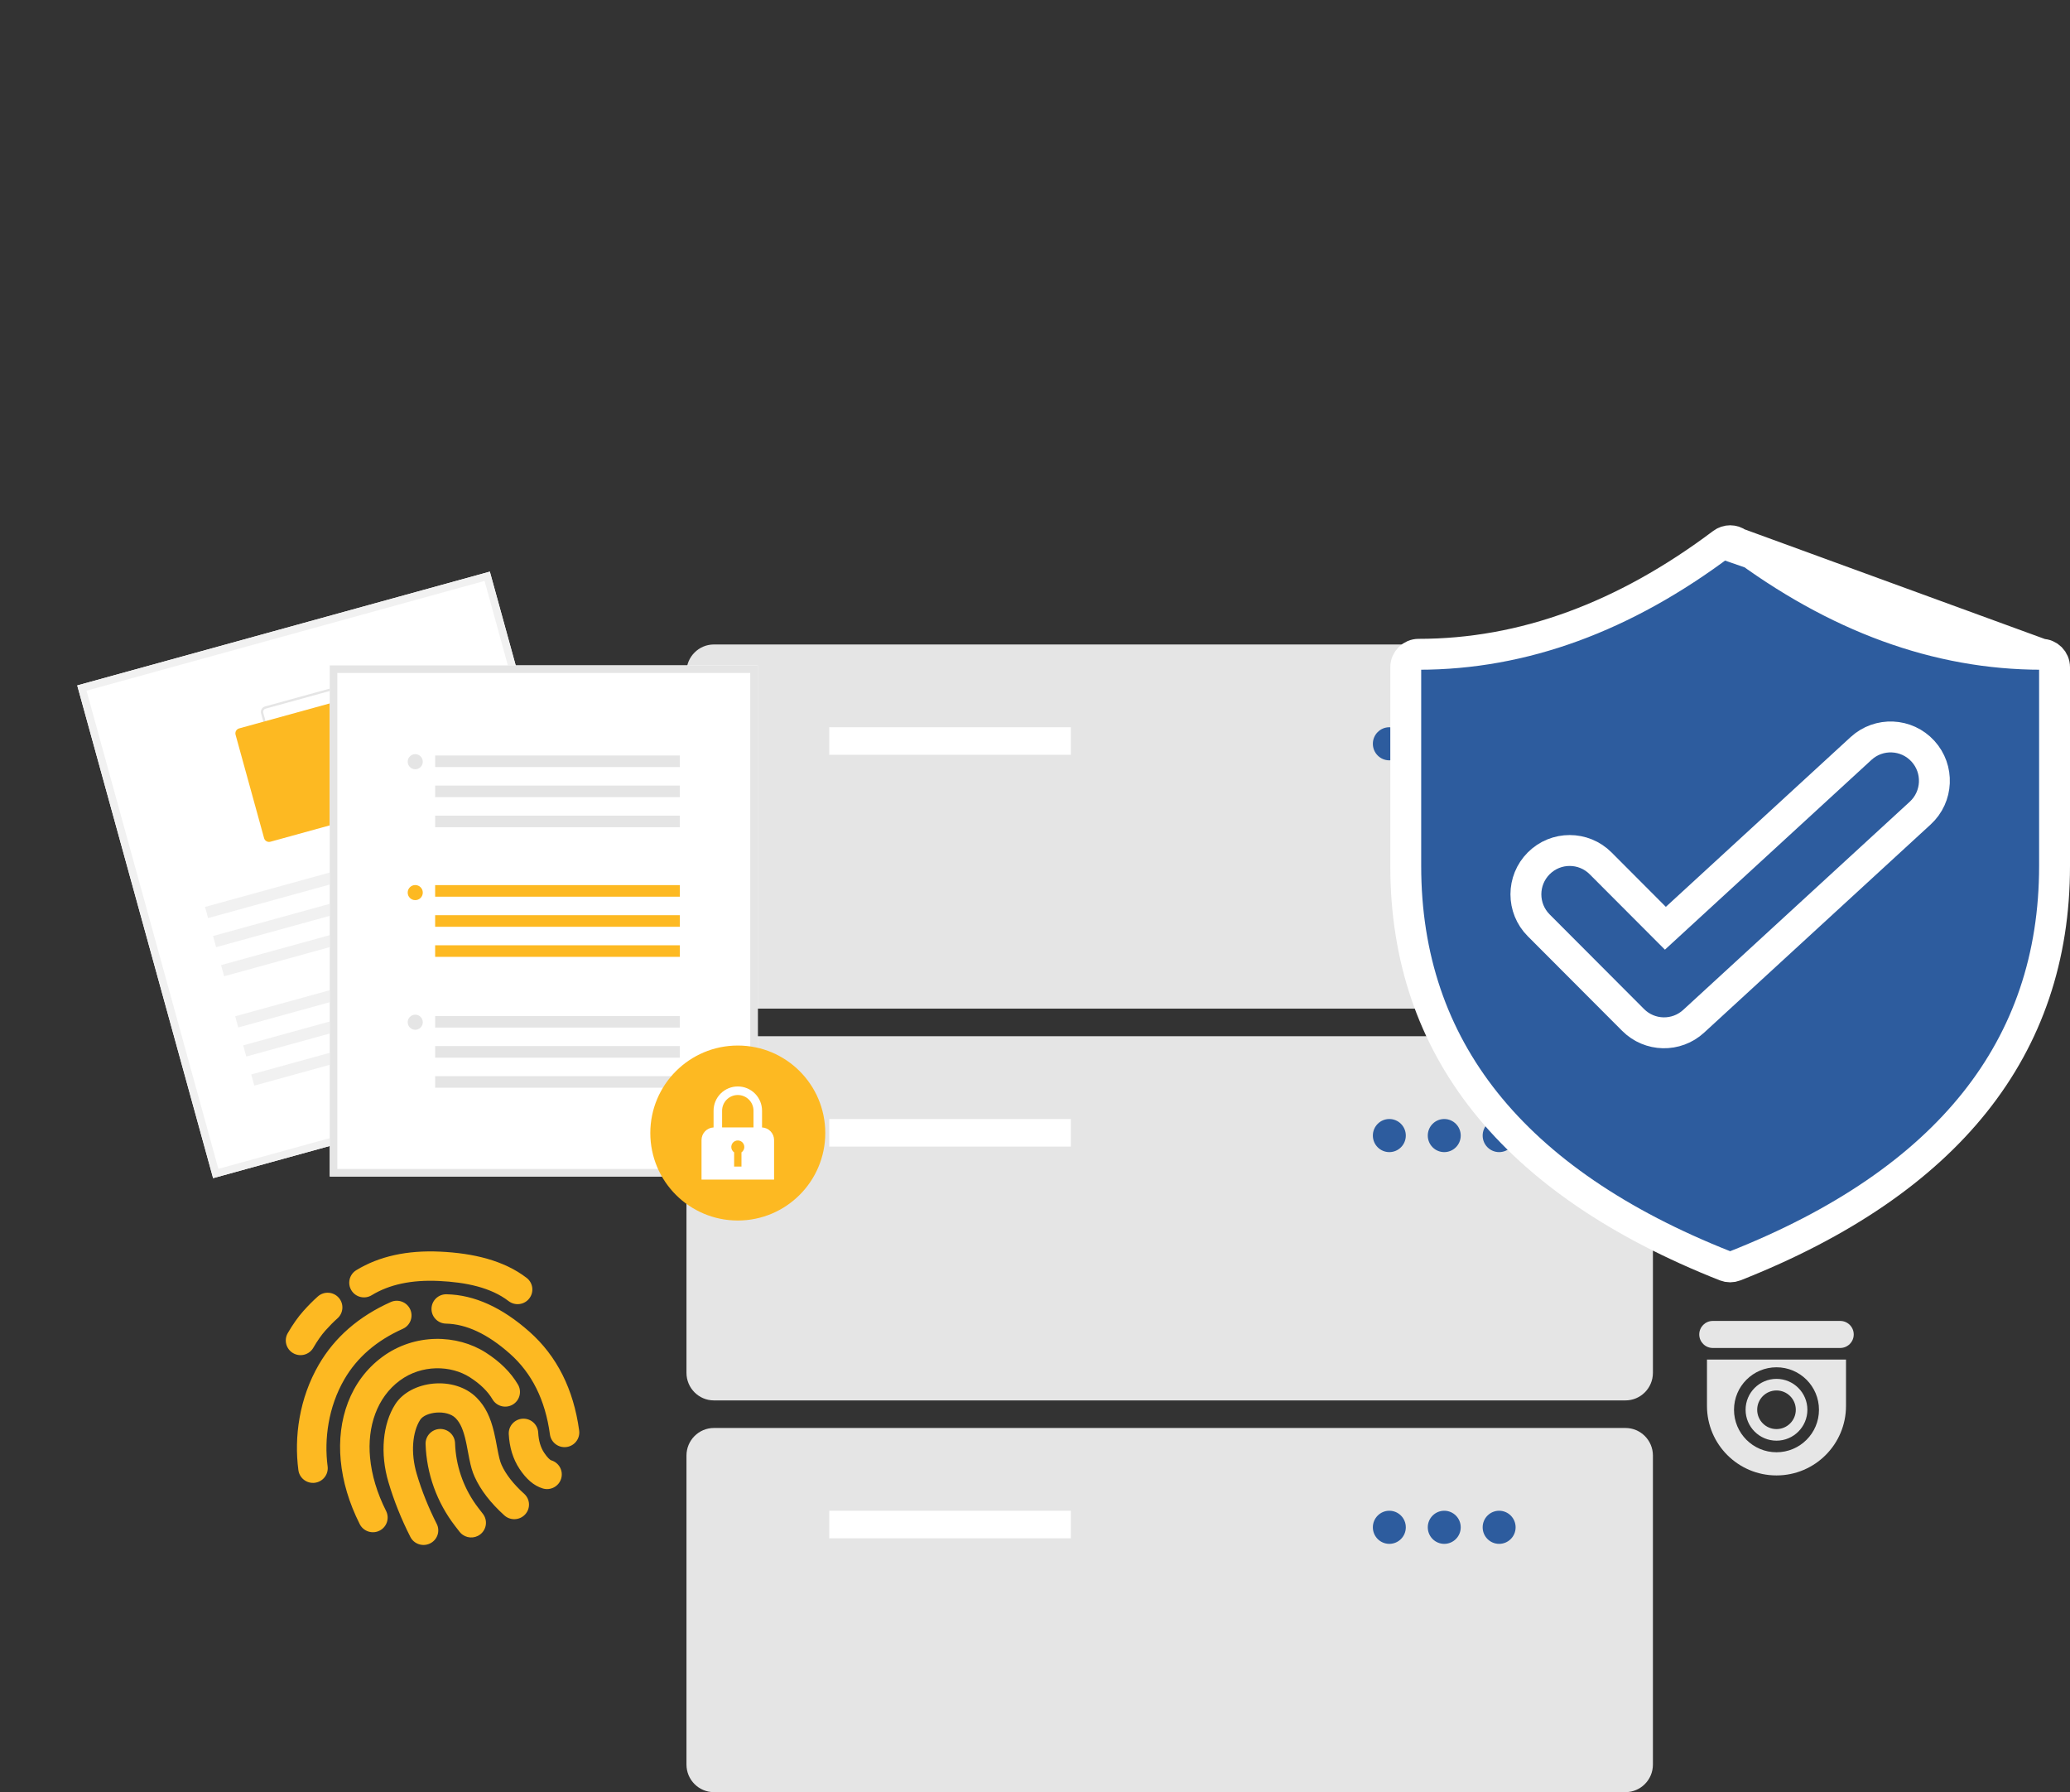 <svg width="268" height="232" viewBox="0 0 268 232" fill="none" xmlns="http://www.w3.org/2000/svg">
<rect x="0" y="0" width="268" height="232" fill="#333333" stroke="none"/>
<g clip-path="url(#clip0_536_1037)">
<path d="M210.448 130.571H92.43C90.469 130.571 88.877 128.972 88.877 127.001V86.998C88.877 85.028 90.469 83.429 92.43 83.429H210.448C212.409 83.429 214.001 85.028 214.001 86.998V127.001C214.001 128.972 212.409 130.571 210.448 130.571Z" fill="#E5E5E5"/>
<path d="M138.639 94.144H107.359V97.713H138.639V94.144Z" fill="white"/>
<path d="M179.875 98.429C181.053 98.429 182.008 97.47 182.008 96.286C182.008 95.103 181.053 94.144 179.875 94.144C178.697 94.144 177.742 95.103 177.742 96.286C177.742 97.47 178.697 98.429 179.875 98.429Z" fill="#2D5C9E"/>
<path d="M186.985 98.429C188.163 98.429 189.118 97.47 189.118 96.286C189.118 95.103 188.163 94.144 186.985 94.144C185.807 94.144 184.853 95.103 184.853 96.286C184.853 97.47 185.807 98.429 186.985 98.429Z" fill="#2D5C9E"/>
<path d="M194.091 98.429C195.269 98.429 196.224 97.47 196.224 96.286C196.224 95.103 195.269 94.144 194.091 94.144C192.913 94.144 191.958 95.103 191.958 96.286C191.958 97.47 192.913 98.429 194.091 98.429Z" fill="#2D5C9E"/>
<path d="M210.448 181.288H92.43C90.469 181.288 88.877 179.688 88.877 177.718V137.715C88.877 135.745 90.469 134.146 92.43 134.146H210.448C212.409 134.146 214.001 135.745 214.001 137.715V177.718C214.001 179.688 212.409 181.288 210.448 181.288Z" fill="#E5E5E5"/>
<path d="M138.639 144.86H107.359V148.43H138.639V144.86Z" fill="white"/>
<path d="M179.875 149.146C181.053 149.146 182.008 148.187 182.008 147.003C182.008 145.82 181.053 144.86 179.875 144.86C178.697 144.86 177.742 145.82 177.742 147.003C177.742 148.187 178.697 149.146 179.875 149.146Z" fill="#2D5C9E"/>
<path d="M186.985 149.146C188.163 149.146 189.118 148.187 189.118 147.003C189.118 145.82 188.163 144.86 186.985 144.86C185.807 144.86 184.853 145.82 184.853 147.003C184.853 148.187 185.807 149.146 186.985 149.146Z" fill="#2D5C9E"/>
<path d="M194.091 149.146C195.269 149.146 196.224 148.187 196.224 147.003C196.224 145.82 195.269 144.86 194.091 144.86C192.913 144.86 191.958 145.82 191.958 147.003C191.958 148.187 192.913 149.146 194.091 149.146Z" fill="#2D5C9E"/>
<path d="M210.448 232H92.43C90.469 232 88.877 230.4 88.877 228.43V188.427C88.877 186.457 90.469 184.857 92.43 184.857H210.448C212.409 184.857 214.001 186.457 214.001 188.427V228.43C214.001 230.4 212.409 232 210.448 232Z" fill="#E5E5E5"/>
<path d="M138.639 195.572H107.359V199.142H138.639V195.572Z" fill="white"/>
<path d="M179.875 199.858C181.053 199.858 182.008 198.899 182.008 197.715C182.008 196.532 181.053 195.572 179.875 195.572C178.697 195.572 177.742 196.532 177.742 197.715C177.742 198.899 178.697 199.858 179.875 199.858Z" fill="#2D5C9E"/>
<path d="M186.985 199.858C188.163 199.858 189.118 198.899 189.118 197.715C189.118 196.532 188.163 195.572 186.985 195.572C185.807 195.572 184.853 196.532 184.853 197.715C184.853 198.899 185.807 199.858 186.985 199.858Z" fill="#2D5C9E"/>
<path d="M194.091 199.858C195.269 199.858 196.224 198.899 196.224 197.715C196.224 196.532 195.269 195.572 194.091 195.572C192.913 195.572 191.958 196.532 191.958 197.715C191.958 198.899 192.913 199.858 194.091 199.858Z" fill="#2D5C9E"/>
<path d="M63.046 108.506C64.052 108.506 64.867 107.691 64.867 106.685C64.867 105.679 64.052 104.864 63.046 104.864C62.041 104.864 61.226 105.679 61.226 106.685C61.226 107.691 62.041 108.506 63.046 108.506Z" fill="white"/>
<path d="M81.01 137.783L27.591 152.516L10 88.732L63.419 74L81.01 137.783Z" fill="white"/>
<path d="M81.01 137.783L27.591 152.516L10 88.732L63.419 74L81.01 137.783ZM28.273 151.313L79.807 137.101L62.736 75.202L11.202 89.415L28.273 151.313Z" fill="#F1F1F1"/>
<path d="M51.793 102.574L38.402 106.267C38.214 106.319 38.012 106.293 37.841 106.197C37.671 106.1 37.546 105.94 37.494 105.751L33.801 92.36C33.749 92.171 33.774 91.97 33.871 91.799C33.968 91.629 34.128 91.504 34.317 91.452L47.707 87.759C47.896 87.707 48.098 87.732 48.268 87.829C48.438 87.925 48.563 88.086 48.616 88.275L52.309 101.665C52.361 101.854 52.335 102.056 52.239 102.226C52.142 102.396 51.982 102.522 51.793 102.574ZM34.395 91.737C34.282 91.768 34.186 91.843 34.128 91.945C34.07 92.047 34.055 92.168 34.086 92.282L37.779 105.672C37.81 105.786 37.885 105.882 37.987 105.94C38.089 105.998 38.211 106.013 38.324 105.982L51.714 102.289C51.828 102.258 51.924 102.183 51.982 102.08C52.04 101.978 52.055 101.857 52.024 101.744L48.331 88.353C48.3 88.24 48.224 88.144 48.122 88.086C48.02 88.028 47.899 88.013 47.786 88.044L34.395 91.737Z" fill="#E5E5E5"/>
<path d="M48.4 105.273L35.009 108.966C34.839 109.013 34.657 108.99 34.504 108.903C34.351 108.816 34.238 108.672 34.191 108.502L30.498 95.112C30.452 94.942 30.474 94.76 30.561 94.607C30.648 94.453 30.793 94.341 30.963 94.294L44.353 90.601C44.523 90.554 44.705 90.577 44.858 90.664C45.011 90.751 45.124 90.895 45.171 91.065L48.864 104.456C48.91 104.626 48.888 104.807 48.801 104.961C48.714 105.114 48.569 105.226 48.4 105.273Z" fill="#FDB922"/>
<path d="M63.911 107.101L26.544 117.406L26.942 118.85L64.31 108.545L63.911 107.101Z" fill="#F1F1F1"/>
<path d="M64.951 110.865L27.583 121.171L27.981 122.615L65.349 112.309L64.951 110.865Z" fill="#F1F1F1"/>
<path d="M65.989 114.631L28.621 124.937L29.019 126.381L66.387 116.075L65.989 114.631Z" fill="#F1F1F1"/>
<path d="M67.816 121.257L30.448 131.562L30.846 133.007L68.214 122.701L67.816 121.257Z" fill="#F1F1F1"/>
<path d="M68.853 125.023L31.485 135.328L31.884 136.772L69.251 126.467L68.853 125.023Z" fill="#F1F1F1"/>
<path d="M69.892 128.787L32.524 139.093L32.923 140.537L70.29 130.231L69.892 128.787Z" fill="#F1F1F1"/>
<path d="M98.109 152.302H42.695V86.138H98.109V152.302Z" fill="white"/>
<path d="M98.109 152.302H42.695V86.138H98.109V152.302ZM43.673 151.325H97.131V87.115H43.673V151.325Z" fill="#E5E5E5"/>
<path d="M88.02 114.581H56.338V116.079H88.02V114.581Z" fill="#FDB922"/>
<path d="M88.02 118.476H56.338V119.974H88.02V118.476Z" fill="#FDB922"/>
<path d="M88.02 122.37H56.338V123.868H88.02V122.37Z" fill="#FDB922"/>
<path d="M53.762 116.527C54.302 116.527 54.739 116.09 54.739 115.55C54.739 115.01 54.302 114.572 53.762 114.572C53.222 114.572 52.784 115.01 52.784 115.55C52.784 116.09 53.222 116.527 53.762 116.527Z" fill="#FDB922"/>
<path d="M88.02 97.8H56.338V99.298H88.02V97.8Z" fill="#E5E5E5"/>
<path d="M88.02 101.694H56.338V103.192H88.02V101.694Z" fill="#E5E5E5"/>
<path d="M88.02 105.589H56.338V107.087H88.02V105.589Z" fill="#E5E5E5"/>
<path d="M53.762 99.583C54.302 99.583 54.739 99.145 54.739 98.606C54.739 98.066 54.302 97.628 53.762 97.628C53.222 97.628 52.784 98.066 52.784 98.606C52.784 99.145 53.222 99.583 53.762 99.583Z" fill="#E5E5E5"/>
<path d="M88.02 131.526H56.338V133.024H88.02V131.526Z" fill="#E5E5E5"/>
<path d="M88.02 135.42H56.338V136.918H88.02V135.42Z" fill="#E5E5E5"/>
<path d="M88.02 139.314H56.338V140.812H88.02V139.314Z" fill="#E5E5E5"/>
<path d="M53.762 133.309C54.302 133.309 54.739 132.871 54.739 132.331C54.739 131.791 54.302 131.354 53.762 131.354C53.222 131.354 52.784 131.791 52.784 132.331C52.784 132.871 53.222 133.309 53.762 133.309Z" fill="#E5E5E5"/>
<path d="M95.521 158C101.777 158 106.847 152.929 106.847 146.674C106.847 140.419 101.777 135.348 95.521 135.348C89.266 135.348 84.195 140.419 84.195 146.674C84.195 152.929 89.266 158 95.521 158Z" fill="#FDB922"/>
<path d="M98.66 145.952V143.785C98.661 143.373 98.58 142.964 98.422 142.583C98.265 142.202 98.034 141.856 97.742 141.564C97.451 141.273 97.105 141.041 96.724 140.884C96.343 140.726 95.935 140.645 95.522 140.645C95.11 140.645 94.702 140.726 94.321 140.884C93.94 141.041 93.594 141.273 93.303 141.564C93.011 141.856 92.78 142.202 92.623 142.583C92.465 142.964 92.384 143.373 92.384 143.785V145.952C91.965 145.971 91.569 146.151 91.279 146.454C90.989 146.758 90.826 147.161 90.826 147.581V152.702H100.219V147.581C100.218 147.161 100.056 146.758 99.766 146.454C99.476 146.151 99.08 145.971 98.66 145.952ZM95.522 141.752C96.061 141.752 96.578 141.967 96.959 142.348C97.34 142.729 97.555 143.246 97.555 143.785V145.948H93.489V143.785C93.49 143.246 93.704 142.729 94.085 142.348C94.467 141.967 94.983 141.752 95.522 141.752Z" fill="white"/>
<path d="M96.366 148.48C96.366 148.335 96.329 148.192 96.257 148.065C96.186 147.938 96.082 147.832 95.958 147.757C95.833 147.682 95.691 147.64 95.546 147.636C95.4 147.632 95.256 147.666 95.127 147.734C94.999 147.802 94.89 147.902 94.811 148.024C94.733 148.147 94.687 148.288 94.679 148.433C94.671 148.579 94.701 148.723 94.765 148.854C94.83 148.984 94.927 149.096 95.047 149.178V151.013H95.997V149.178C96.111 149.101 96.204 148.997 96.268 148.875C96.333 148.753 96.366 148.618 96.366 148.48Z" fill="#FDB922"/>
<path d="M61.721 180.947C62.859 182.099 63.496 183.478 63.951 185.362L64.17 186.367L64.353 187.335C64.59 188.604 64.732 189.182 64.941 189.645C65.485 190.852 66.456 192.103 67.871 193.386C68.648 194.089 68.701 195.283 67.988 196.051C67.275 196.819 66.068 196.871 65.291 196.167C63.515 194.558 62.23 192.901 61.454 191.183C61.154 190.517 60.974 189.897 60.764 188.872L60.404 186.994L60.337 186.674C60.01 185.152 59.615 184.218 58.989 183.583C57.846 182.426 55.072 182.749 54.396 183.806C53.401 185.36 53.14 188.065 53.954 190.807C54.603 192.995 55.465 195.148 56.54 197.267C57.013 198.198 56.632 199.332 55.689 199.799C54.747 200.266 53.6 199.891 53.128 198.959C51.951 196.64 51.005 194.277 50.291 191.871C49.184 188.14 49.552 184.318 51.17 181.791C53.153 178.692 58.84 178.031 61.721 180.947ZM56.944 184.986C57.997 184.951 58.88 185.773 58.915 186.821C59.01 189.668 59.94 192.42 61.584 194.741L61.947 195.231L62.52 195.972C63.163 196.803 63.007 197.996 62.172 198.636C61.401 199.227 60.32 199.14 59.653 198.469L59.495 198.29L58.922 197.549C56.565 194.5 55.228 190.792 55.099 186.948C55.065 185.899 55.89 185.021 56.944 184.986ZM49.501 175.654C53.701 172.558 59.188 172.726 62.893 175.096C64.727 176.27 66.125 177.647 67.059 179.233C67.592 180.138 67.287 181.302 66.377 181.832C65.468 182.363 64.299 182.059 63.766 181.154C63.154 180.115 62.184 179.159 60.829 178.293C58.386 176.73 54.613 176.614 51.772 178.708C48.796 180.902 47.534 184.686 47.911 188.696C48.125 190.967 48.814 193.267 49.988 195.603C50.459 196.542 50.077 197.683 49.134 198.152C48.192 198.621 47.045 198.241 46.574 197.303C45.195 194.558 44.37 191.805 44.111 189.051C43.619 183.829 45.317 178.738 49.501 175.654ZM69.681 185.456C69.736 186.521 69.996 187.376 70.445 188.055C70.869 188.694 71.207 188.997 71.377 189.048C72.386 189.352 72.957 190.412 72.651 191.416C72.347 192.421 71.281 192.989 70.272 192.685C69.105 192.334 68.127 191.459 67.258 190.146C66.416 188.873 65.958 187.364 65.869 185.651C65.815 184.603 66.624 183.71 67.677 183.656C68.73 183.602 69.627 184.408 69.681 185.456ZM53.112 169.508C53.544 170.465 53.116 171.59 52.155 172.02C48.731 173.554 46.224 175.73 44.578 178.567C42.512 182.127 41.952 186.306 42.416 189.818C42.553 190.859 41.817 191.813 40.772 191.949C39.726 192.086 38.768 191.353 38.631 190.313C38.067 186.036 38.736 181.037 41.272 176.666C43.331 173.117 46.455 170.407 50.588 168.555C51.549 168.125 52.679 168.551 53.112 169.508ZM57.813 167.548C61.431 167.622 65.011 169.267 68.539 172.391C72.107 175.551 74.256 179.844 74.983 185.184C75.124 186.223 74.392 187.181 73.347 187.321C72.303 187.462 71.341 186.733 71.2 185.694C70.591 181.22 68.86 177.761 66.002 175.23C63.104 172.664 60.354 171.4 57.735 171.347C56.681 171.325 55.844 170.457 55.866 169.408C55.888 168.359 56.759 167.526 57.813 167.548ZM43.846 167.985C44.548 168.768 44.478 169.969 43.691 170.667C43.194 171.108 42.67 171.636 42.121 172.252C41.616 172.818 41.094 173.561 40.562 174.478C40.035 175.387 38.867 175.698 37.954 175.173C37.042 174.648 36.729 173.486 37.256 172.578C37.91 171.451 38.577 170.503 39.265 169.731C39.909 169.008 40.537 168.375 41.152 167.83C41.939 167.132 43.145 167.201 43.846 167.985ZM56.989 162.03C61.268 162.229 65.236 163.161 68.181 165.425C69.016 166.066 69.17 167.259 68.525 168.089C67.881 168.92 66.683 169.073 65.848 168.432C63.553 166.667 60.338 165.99 56.81 165.825C53.268 165.66 50.387 166.286 48.123 167.67C47.225 168.219 46.05 167.94 45.498 167.045C44.946 166.151 45.227 164.981 46.125 164.432C49.088 162.621 52.724 161.831 56.989 162.03Z" fill="#FDB922"/>
</g>
<path d="M223.002 70.334C223.594 69.889 224.406 69.889 224.998 70.334M223.002 70.334L224.998 70.334M223.002 70.334C210.294 79.886 197.198 84.7 183.667 84.7C182.75 84.7 182 85.446 182 86.375V112.1C182 123.929 185.479 134.11 192.318 142.69C199.18 151.298 209.515 158.405 223.39 163.884C223.782 164.039 224.218 164.039 224.61 163.884C238.485 158.405 248.82 151.298 255.682 142.69C262.521 134.11 266 123.929 266 112.1V86.375C266 85.446 265.249 84.7 264.333 84.7M223.002 70.334L264.333 84.7M224.998 70.334C237.706 79.886 250.802 84.7 264.333 84.7M224.998 70.334L264.333 84.7M248.609 105.257L248.609 105.257C250.913 103.139 251.069 99.552 248.957 97.242C246.842 94.93 243.255 94.773 240.947 96.893C240.947 96.893 240.947 96.893 240.947 96.893L215.615 120.167L207.231 111.764C205.017 109.546 201.427 109.546 199.214 111.764C197.003 113.98 197.003 117.57 199.214 119.786L199.214 119.786L211.436 132.036C211.436 132.036 211.436 132.036 211.436 132.036C213.582 134.187 217.038 134.262 219.275 132.207L219.275 132.207L248.609 105.257Z" fill="#2D5C9E" stroke="white" stroke-width="4"/>
<path d="M220 172.75C220 171.784 220.784 171 221.75 171H238.25C239.216 171 240 171.784 240 172.75C240 173.717 239.216 174.5 238.25 174.5H221.75C220.784 174.5 220 173.717 220 172.75ZM230 186.5C232.209 186.5 234 184.709 234 182.5C234 180.291 232.209 178.5 230 178.5C227.791 178.5 226 180.291 226 182.5C226 184.709 227.791 186.5 230 186.5ZM232.5 182.5C232.5 183.881 231.381 185 230 185C228.619 185 227.5 183.881 227.5 182.5C227.5 181.119 228.619 180 230 180C231.381 180 232.5 181.119 232.5 182.5ZM221 176H239V182C239 186.971 234.971 191 230 191C225.029 191 221 186.971 221 182V176ZM230 188C233.038 188 235.5 185.538 235.5 182.5C235.5 179.462 233.038 177 230 177C226.962 177 224.5 179.462 224.5 182.5C224.5 185.538 226.962 188 230 188Z" fill="#E6E6E6"/>
<defs>
<clipPath id="clip0_536_1037">
<rect width="214" height="232" fill="white"/>
</clipPath>
</defs>
</svg>

